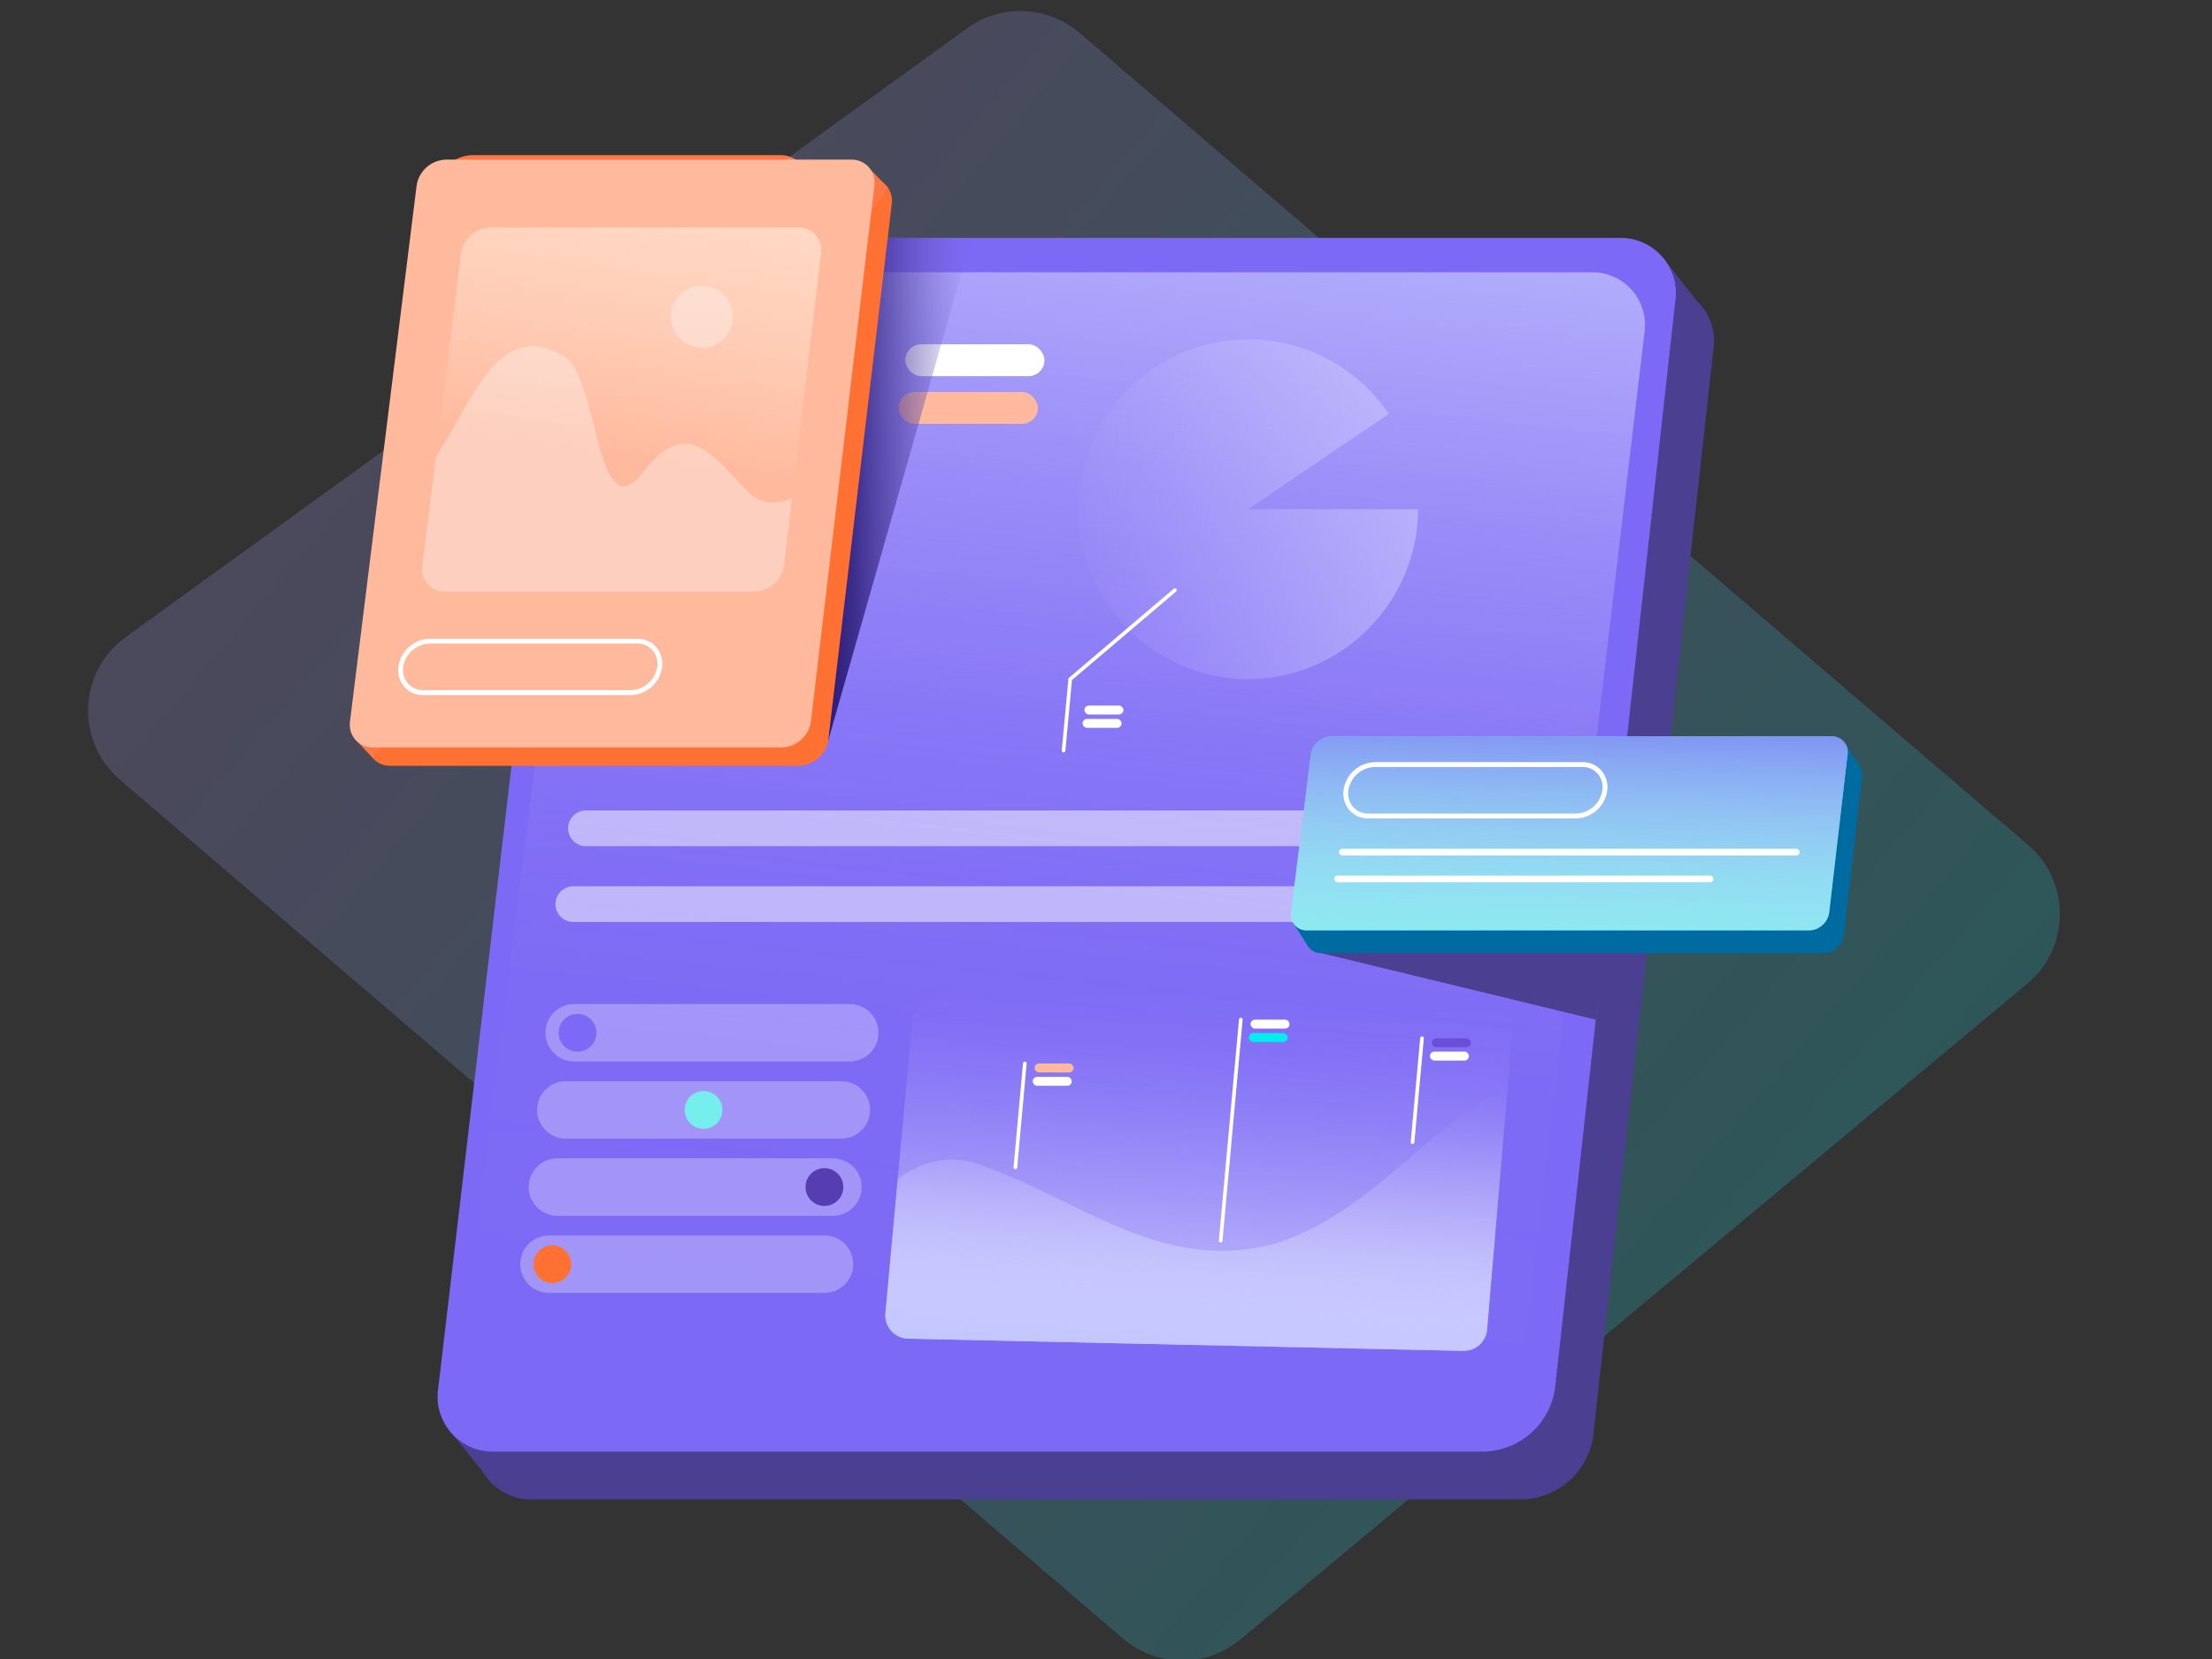 <?xml version="1.0" encoding="UTF-8"?><svg id="ready" xmlns="http://www.w3.org/2000/svg" xmlns:xlink="http://www.w3.org/1999/xlink" viewBox="0 0 500 375"><rect x="0" y="0" width="500" height="375" fill="#333333" stroke="none"/><defs><style>.cls-1{stroke-width:1.51px;}.cls-1,.cls-2,.cls-3,.cls-4{fill:none;}.cls-1,.cls-2,.cls-4{stroke:#fff;stroke-linecap:round;stroke-miterlimit:10;}.cls-5{fill:url(#linear-gradient);opacity:.2;}.cls-5,.cls-6,.cls-3,.cls-7,.cls-8,.cls-9,.cls-10,.cls-11,.cls-12,.cls-13,.cls-14,.cls-15,.cls-16,.cls-17,.cls-18,.cls-19,.cls-20,.cls-21,.cls-22,.cls-23,.cls-24,.cls-25{stroke-width:0px;}.cls-6{fill:#f9f9fd;opacity:.35;}.cls-26{clip-path:url(#clippath);}.cls-2{stroke-width:.83px;}.cls-4{opacity:.5;stroke-width:8.07px;}.cls-7{fill:url(#linear-gradient-4);}.cls-8{fill:url(#linear-gradient-2);}.cls-9{fill:url(#linear-gradient-3);}.cls-10{fill:url(#linear-gradient-8);}.cls-11{fill:url(#linear-gradient-7);}.cls-12{fill:url(#linear-gradient-5);}.cls-13{fill:url(#linear-gradient-6);opacity:.78;}.cls-14{fill:#7ee;}.cls-15{fill:#7c69f5;}.cls-16{fill:#4a3f91;}.cls-17{fill:#563db2;}.cls-18{fill:#ff7033;}.cls-19{fill:#ff7843;}.cls-20{fill:#6b4dd6;}.cls-21,.cls-25{fill:#fff;}.cls-22{fill:#ffb99c;}.cls-23{fill:#0ee;}.cls-24{fill:#006ba0;}.cls-25{opacity:.29;}</style><clipPath id="clippath"><rect class="cls-3" y="0" width="500" height="375"/></clipPath><linearGradient id="linear-gradient" x1="599.57" y1="-1142.36" x2="1026.73" y2="-1142.36" gradientTransform="translate(-1093.09 543.77) rotate(40.57)" gradientUnits="userSpaceOnUse"><stop offset="0" stop-color="#ab9eff"/><stop offset=".2" stop-color="#8eabfc"/><stop offset=".62" stop-color="#46cdf4"/><stop offset="1" stop-color="#0ee"/></linearGradient><linearGradient id="linear-gradient-2" x1="222.43" y1="336.79" x2="261.27" y2="-27.42" gradientUnits="userSpaceOnUse"><stop offset=".09" stop-color="#f6f8ff" stop-opacity="0"/><stop offset=".26" stop-color="#f5f7ff" stop-opacity=".01"/><stop offset=".37" stop-color="#f3f5ff" stop-opacity=".04"/><stop offset=".47" stop-color="#f0f2ff" stop-opacity=".1"/><stop offset=".55" stop-color="#ebedff" stop-opacity=".19"/><stop offset=".63" stop-color="#e5e7ff" stop-opacity=".29"/><stop offset=".7" stop-color="#dde0ff" stop-opacity=".42"/><stop offset=".77" stop-color="#d4d7ff" stop-opacity=".58"/><stop offset=".84" stop-color="#c9cdff" stop-opacity=".76"/><stop offset=".9" stop-color="#bec2ff" stop-opacity=".96"/><stop offset=".91" stop-color="#bcc0ff"/></linearGradient><linearGradient id="linear-gradient-3" x1="273.51" y1="215.95" x2="268.38" y2="317.81" gradientUnits="userSpaceOnUse"><stop offset=".09" stop-color="#f6f8ff" stop-opacity="0"/><stop offset=".17" stop-color="#f4f6ff" stop-opacity=".02"/><stop offset=".27" stop-color="#f0f2ff" stop-opacity=".09"/><stop offset=".39" stop-color="#eaecff" stop-opacity=".2"/><stop offset=".52" stop-color="#e1e4ff" stop-opacity=".35"/><stop offset=".65" stop-color="#d6d9ff" stop-opacity=".55"/><stop offset=".8" stop-color="#c8cbff" stop-opacity=".79"/><stop offset=".91" stop-color="#bcc0ff"/></linearGradient><linearGradient id="linear-gradient-4" x1="273.07" y1="232.15" x2="267.21" y2="320.09" xlink:href="#linear-gradient-3"/><linearGradient id="linear-gradient-5" x1="210.31" y1="116.73" x2="403.77" y2="112.33" xlink:href="#linear-gradient-3"/><linearGradient id="linear-gradient-6" x1="353.42" y1="239.39" x2="355.62" y2="153.65" gradientUnits="userSpaceOnUse"><stop offset=".05" stop-color="#fff" stop-opacity="0"/><stop offset=".15" stop-color="#f4f2fe" stop-opacity=".08"/><stop offset=".35" stop-color="#d8d2fc" stop-opacity=".3"/><stop offset=".63" stop-color="#ab9ff8" stop-opacity=".64"/><stop offset=".92" stop-color="#7c69f5"/></linearGradient><linearGradient id="linear-gradient-7" x1="187.1" y1="110.77" x2="219.62" y2="110.77" gradientUnits="userSpaceOnUse"><stop offset=".01" stop-color="#2b1d78"/><stop offset=".18" stop-color="#332480" stop-opacity=".9"/><stop offset=".47" stop-color="#483a98" stop-opacity=".62"/><stop offset=".86" stop-color="#6b5bbe" stop-opacity=".17"/><stop offset="1" stop-color="#7969cd" stop-opacity="0"/></linearGradient><linearGradient id="linear-gradient-8" x1="134.3" y1="134.47" x2="149.66" y2="33.95" gradientUnits="userSpaceOnUse"><stop offset=".31" stop-color="#ffdfd1" stop-opacity="0"/><stop offset=".43" stop-color="#ffdece" stop-opacity=".24"/><stop offset=".59" stop-color="#ffddcb" stop-opacity=".5"/><stop offset=".73" stop-color="#ffdcc9" stop-opacity=".72"/><stop offset=".84" stop-color="#ffdcc8" stop-opacity=".87"/><stop offset=".94" stop-color="#ffdcc7" stop-opacity=".97"/><stop offset="1" stop-color="#ffdcc7"/></linearGradient></defs><g class="cls-26"><rect class="cls-3" y="0" width="500" height="375" rx="8" ry="8"/></g><path class="cls-19" d="M166.42,119.56h-70.02c-1.79.03-3.5-.72-4.7-2.05-1.2-1.39-1.74-3.22-1.48-5.04l8.72-70.46c.54-3.9,3.81-6.83,7.75-6.95h69.69c1.78-.03,3.49.71,4.67,2.04,1.21,1.39,1.76,3.23,1.5,5.05l-8.38,70.46c-.53,3.9-3.81,6.85-7.75,6.96ZM106.68,36.16c-3.38.11-6.19,2.64-6.65,5.99l-8.72,70.46c-.22,1.5.22,3.02,1.21,4.17.99,1.09,2.4,1.71,3.87,1.68h70.02c3.38-.1,6.2-2.63,6.65-5.98l8.38-70.46c.21-1.51-.23-3.03-1.23-4.19-.98-1.09-2.39-1.7-3.85-1.67h-69.69Z"/><path class="cls-5" d="M253.88,370.41L27.09,176.24c-10.05-8.61-9.45-24.34,1.23-32.16L218.54,6.44c7.69-5.62,18.23-5.21,25.46.98l214.44,183.59c9.64,8.26,9.55,23.2-.19,31.34l-177.86,148.22c-7.69,6.42-18.89,6.35-26.5-.16Z"/><path class="cls-16" d="M344.05,338.93H120.26c-6.87.16-12.57-5.28-12.73-12.15-.02-.76.03-1.52.16-2.27l28.9-245.51c1.12-8.08,7.9-14.17,16.05-14.42h222.1c6.89-.12,12.58,5.37,12.7,12.26.01.72-.04,1.45-.15,2.16l-27.15,245.51c-1.09,8.1-7.9,14.21-16.07,14.42Z"/><polygon class="cls-16" points="383.53 68 375.97 58.33 373.37 76.44 383.53 68"/><polygon class="cls-16" points="101.42 323.16 111.37 335.48 119.04 312.62 101.42 323.16"/><path class="cls-15" d="M335.42,328.12H111.63c-6.87.16-12.57-5.29-12.72-12.16-.02-.76.03-1.52.16-2.26l28.9-245.51c1.12-8.08,7.9-14.17,16.05-14.42h222.1c6.89-.12,12.58,5.37,12.7,12.26.01.72-.04,1.45-.15,2.16l-27.16,245.51c-1.09,8.1-7.9,14.21-16.07,14.42Z"/><path class="cls-8" d="M329.58,316.31l-212.72-1.88c-6.54.15-11.96-5.03-12.11-11.57-.02-.72.03-1.44.15-2.16l28.25-225.43c1.06-7.69,7.51-13.49,15.27-13.72h211.34c6.56-.11,11.97,5.11,12.08,11.67.01.69-.04,1.38-.14,2.06l-26.83,227.31c-1.04,7.71-7.52,13.52-15.29,13.72Z"/><line class="cls-4" x1="342.07" y1="187.23" x2="132.45" y2="187.23"/><line class="cls-4" x1="339.22" y1="204.37" x2="129.59" y2="204.37"/><path class="cls-9" d="M342.05,231.11l-5.91,69.41c-.24,2.78-2.59,4.89-5.38,4.83l-125.48-2.76c-3.06-.07-5.42-2.71-5.14-5.76l6.1-66.65c.25-2.72,2.53-4.8,5.26-4.8h125.3c3.09,0,5.53,2.65,5.26,5.73Z"/><path class="cls-7" d="M288.64,280.99c-26.43,7.43-45.43-10.74-68.56-18.17-6.07-1.87-12.15-.04-17.17,3.7l-2.77,30.31c-.28,3.05,2.08,5.69,5.14,5.76l125.48,2.76c2.79.06,5.14-2.05,5.38-4.83l4.61-54.08c-1.53.16-3.04.75-4.19,1.51-17.35,10.74-28.09,26.43-47.91,33.04Z"/><line class="cls-2" x1="275.92" y1="280.44" x2="280.47" y2="230.48"/><rect class="cls-21" x="282.67" y="230.48" width="8.82" height="2.02" rx="1.01" ry="1.01"/><rect class="cls-23" x="282.26" y="233.5" width="8.82" height="2.02" rx="1.01" ry="1.01"/><line class="cls-2" x1="229.51" y1="263.87" x2="231.65" y2="240.39"/><rect class="cls-22" x="233.86" y="240.39" width="8.82" height="2.02" rx="1.01" ry="1.01"/><rect class="cls-21" x="233.44" y="243.41" width="8.82" height="2.02" rx="1.01" ry="1.01"/><line class="cls-2" x1="319.29" y1="258.18" x2="321.43" y2="234.69"/><rect class="cls-20" x="323.64" y="234.69" width="8.82" height="2.02" rx="1.01" ry="1.01"/><rect class="cls-21" x="323.22" y="237.71" width="8.82" height="2.02" rx="1.01" ry="1.01"/><polygon class="cls-16" points="298.68 215.45 360.7 230.48 363.1 212.07 298.68 215.45"/><path class="cls-12" d="M282.12,115.1h38.41c0,21.07-17.34,38.41-38.41,38.41s-38.41-17.34-38.41-38.41,17.34-38.41,38.41-38.41c12.73,0,24.66,6.33,31.8,16.86l-31.8,21.55Z"/><path class="cls-24" d="M412.2,215.45h-113.52c-1.95.05-3.57-1.49-3.62-3.44,0-.22,0-.44.04-.65l4.49-35.69c.33-2.3,2.27-4.03,4.6-4.09h113.11c1.97-.04,3.6,1.52,3.64,3.49,0,.2,0,.41-.04.61l-4.14,35.69c-.31,2.3-2.25,4.04-4.57,4.09Z"/><polygon class="cls-24" points="295.56 213.72 292.37 208.73 299.63 206.66 295.56 213.72"/><polygon class="cls-24" points="420.27 173.05 417.05 168 413.43 176.53 420.27 173.05"/><path class="cls-14" d="M408.92,210.31h-113.52c-1.95.05-3.57-1.49-3.62-3.44,0-.22,0-.44.04-.65l4.49-35.69c.33-2.3,2.27-4.03,4.6-4.09h113.11c1.97-.04,3.6,1.52,3.64,3.49,0,.2,0,.41-.04.61l-4.14,35.69c-.31,2.3-2.25,4.04-4.57,4.09Z"/><path class="cls-13" d="M408.92,210.31h-113.52c-1.95.05-3.57-1.49-3.62-3.44,0-.22,0-.44.04-.65l4.49-35.69c.33-2.3,2.27-4.03,4.6-4.09h113.11c1.97-.04,3.6,1.52,3.64,3.49,0,.2,0,.41-.04.61l-4.14,35.69c-.31,2.3-2.25,4.04-4.57,4.09Z"/><rect class="cls-21" x="204.62" y="77.82" width="31.47" height="7.2" rx="3.6" ry="3.6"/><rect class="cls-22" x="203.14" y="88.6" width="31.47" height="7.2" rx="3.6" ry="3.6"/><rect class="cls-21" x="245.12" y="159.48" width="8.82" height="2.02" rx="1.01" ry="1.01"/><rect class="cls-21" x="244.7" y="162.5" width="8.82" height="2.02" rx="1.01" ry="1.01"/><polyline class="cls-2" points="265.57 133.4 241.91 153.51 240.41 169.65"/><polygon class="cls-11" points="187.1 167.78 219.62 53.76 199.37 53.76 187.1 167.78"/><path class="cls-21" d="M356.26,185h-46.95c-1.63.03-3.19-.65-4.27-1.86-1.09-1.26-1.58-2.93-1.34-4.57.5-3.54,3.48-6.2,7.05-6.3h46.92c1.63-.03,3.19.65,4.27,1.86,1.09,1.26,1.59,2.92,1.36,4.57-.49,3.54-3.47,6.21-7.04,6.3ZM310.74,173.37c-3.02.09-5.54,2.34-5.96,5.33-.2,1.33.2,2.69,1.08,3.71.88.97,2.14,1.52,3.45,1.49h46.95c3.02-.09,5.53-2.34,5.94-5.33.19-1.34-.2-2.69-1.09-3.71-.88-.97-2.14-1.52-3.45-1.49h-46.92Z"/><line class="cls-1" x1="303.41" y1="192.61" x2="406.04" y2="192.61"/><line class="cls-1" x1="302.35" y1="198.67" x2="386.51" y2="198.67"/><path class="cls-25" d="M192.07,239.94h-62.27c-3.97,0-7.01-3.52-6.43-7.45h0c.47-3.18,3.21-5.54,6.43-5.54h62.27c3.97,0,7.01,3.52,6.43,7.45h0c-.47,3.18-3.21,5.54-6.43,5.54Z"/><circle class="cls-15" cx="130.55" cy="233.45" r="4.27"/><path class="cls-25" d="M190.17,257.38h-62.27c-3.97,0-7.01-3.52-6.43-7.45h0c.47-3.18,3.21-5.54,6.43-5.54h62.27c3.97,0,7.01,3.52,6.43,7.45h0c-.47,3.18-3.21,5.54-6.43,5.54Z"/><circle class="cls-14" cx="159.03" cy="250.88" r="4.27"/><path class="cls-25" d="M188.27,274.82h-62.27c-3.97,0-7.01-3.52-6.43-7.45h0c.47-3.18,3.21-5.54,6.43-5.54h62.27c3.97,0,7.01,3.52,6.43,7.45h0c-.47,3.18-3.21,5.54-6.43,5.54Z"/><circle class="cls-17" cx="186.35" cy="268.32" r="4.27"/><path class="cls-25" d="M186.37,292.25h-62.27c-3.97,0-7.01-3.52-6.43-7.45h0c.47-3.18,3.21-5.54,6.43-5.54h62.27c3.97,0,7.01,3.52,6.43,7.45h0c-.47,3.18-3.21,5.54-6.43,5.54Z"/><circle class="cls-18" cx="124.85" cy="285.76" r="4.27"/><path class="cls-18" d="M180.61,173.1h-92.37c-2.84.07-5.19-2.18-5.25-5.02,0-.31.01-.63.06-.94l15.04-120.98c.46-3.33,3.26-5.85,6.62-5.95h91.67c2.84-.05,5.19,2.22,5.24,5.06,0,.3-.02.6-.06.89l-14.32,120.98c-.45,3.34-3.26,5.86-6.63,5.95Z"/><polygon class="cls-19" points="84.24 171.32 80.11 166.93 89.38 164.9 84.24 171.32"/><polygon class="cls-19" points="195.6 37.1 200.69 42.39 193.34 52.98 195.6 37.1"/><path class="cls-22" d="M176.68,168.96h-92.37c-2.84.06-5.19-2.18-5.25-5.02,0-.31.01-.63.06-.93l15.04-120.98c.46-3.33,3.26-5.85,6.62-5.95h91.67c2.84-.05,5.19,2.22,5.24,5.06,0,.3-.02.6-.06.89l-14.32,120.98c-.45,3.34-3.26,5.86-6.63,5.95Z"/><path class="cls-21" d="M142.62,157.11h-46.95c-1.63.03-3.19-.65-4.27-1.86-1.09-1.26-1.58-2.93-1.34-4.57.5-3.54,3.48-6.2,7.05-6.3h46.92c1.63-.03,3.19.65,4.27,1.86,1.09,1.26,1.59,2.92,1.36,4.57-.49,3.54-3.47,6.21-7.04,6.3ZM97.1,145.47c-3.02.09-5.54,2.34-5.96,5.33-.2,1.33.2,2.69,1.08,3.71.88.97,2.14,1.52,3.45,1.49h46.95c3.02-.09,5.53-2.34,5.94-5.33.19-1.34-.2-2.69-1.09-3.71-.88-.97-2.14-1.52-3.45-1.49h-46.92Z"/><path class="cls-10" d="M110.83,51.42c-3.38.11-6.19,2.64-6.65,5.99l-8.72,70.46c-.22,1.5.22,3.02,1.21,4.17.99,1.09,2.4,1.71,3.87,1.68h70.02c3.38-.1,6.2-2.63,6.65-5.98l8.38-70.46c.21-1.51-.23-3.03-1.23-4.19-.98-1.09-2.39-1.7-3.85-1.67h-69.69Z"/><path class="cls-6" d="M169.5,111.58c-8-8-14-18-24-5-10.81,14.22-10-21-18-26-14.71-8.99-20.74,10.07-29,22.8l-3.03,24.49c-.22,1.5.22,3.02,1.21,4.17.99,1.09,2.4,1.71,3.87,1.68h70.02c3.38-.1,6.2-2.63,6.65-5.98l1.81-15.19c-3.35,1.47-6.63,1.56-9.53-.97Z"/><circle class="cls-6" cx="158.64" cy="71.59" r="7.02"/></svg>